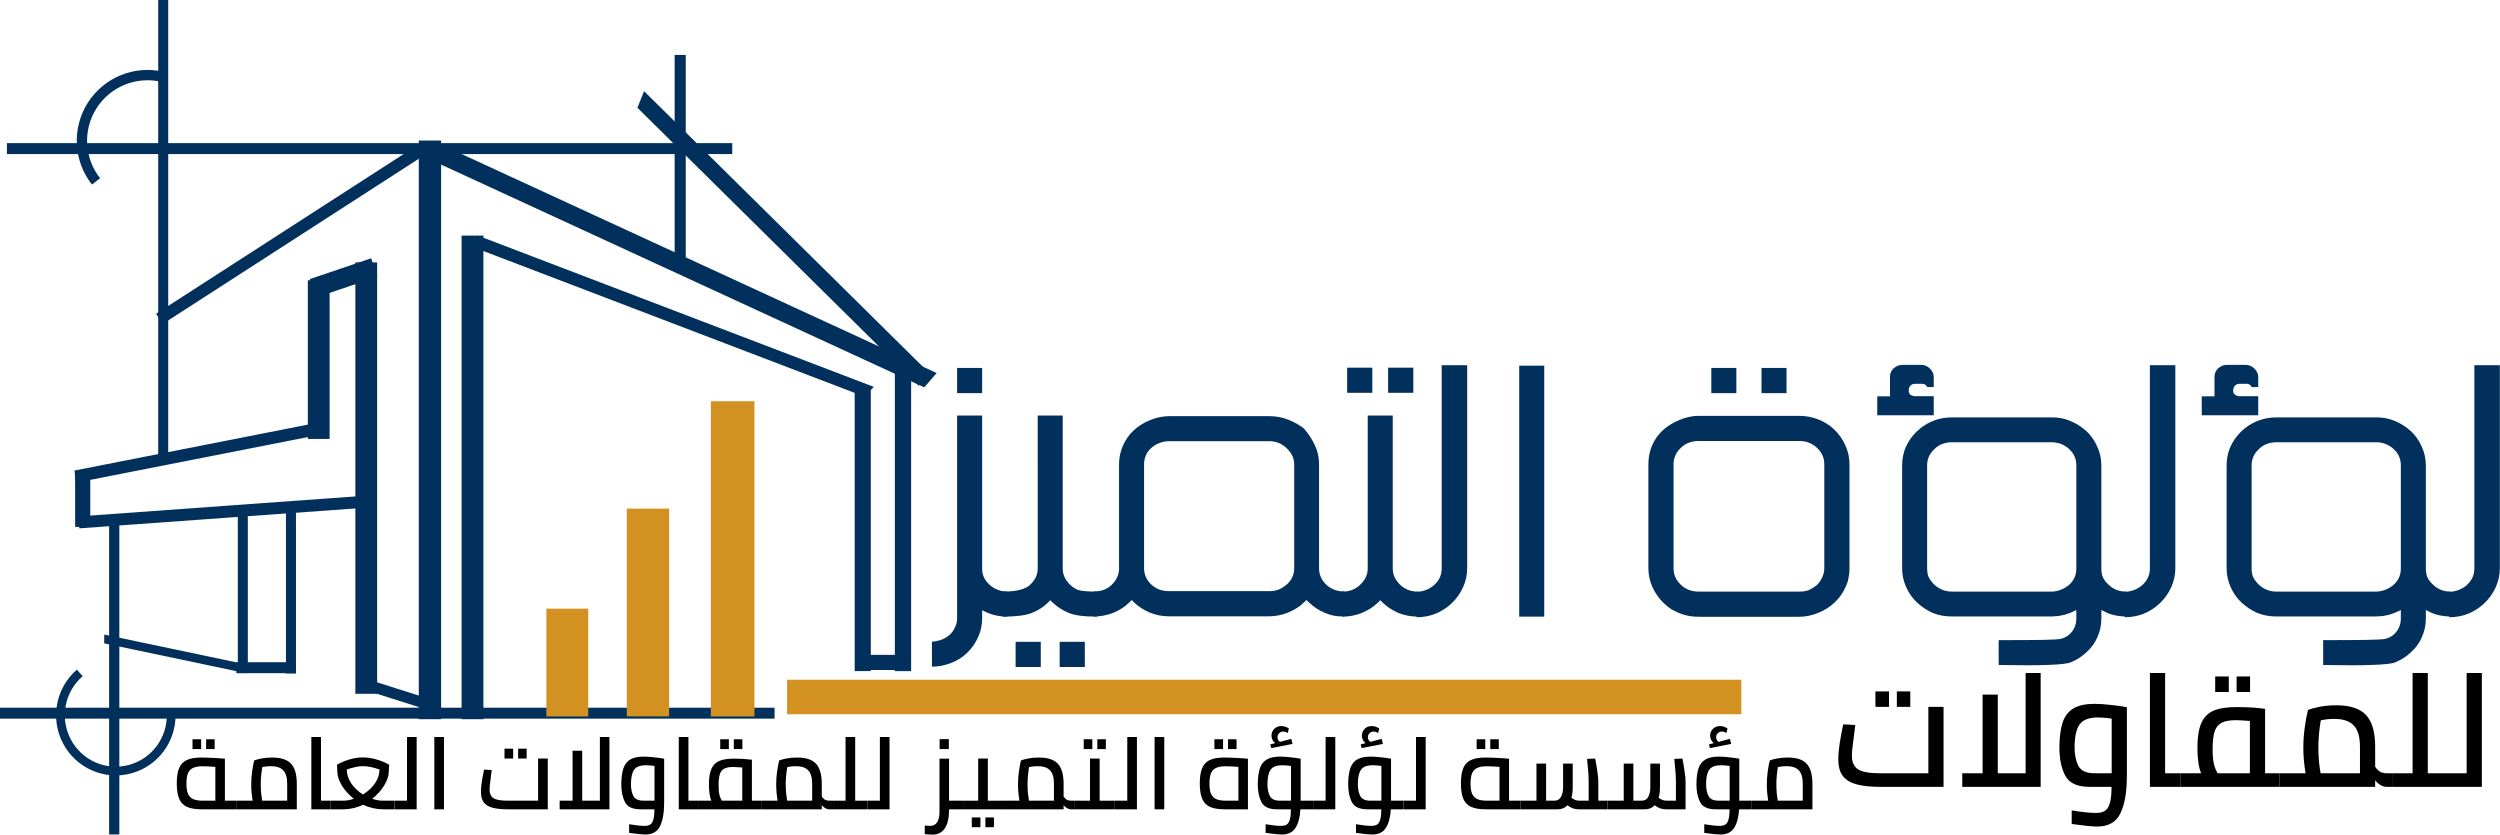 <?xml version="1.0" encoding="UTF-8" standalone="no"?>
<!-- Created with Inkscape (http://www.inkscape.org/) -->

<svg
   version="1.1"
   id="svg2"
   width="837.61"
   height="279.722"
   viewBox="0 0 837.61 279.722"
   sodipodi:docname="شعار لؤلؤة التميز 2.3.svg"
   inkscape:version="1.2.2 (732a01da63, 2022-12-09)"
   xmlns:inkscape="http://www.inkscape.org/namespaces/inkscape"
   xmlns:sodipodi="http://sodipodi.sourceforge.net/DTD/sodipodi-0.dtd"
   xmlns="http://www.w3.org/2000/svg"
   xmlns:svg="http://www.w3.org/2000/svg">
  <defs
     id="defs6" />
  <sodipodi:namedview
     id="namedview4"
     pagecolor="#ffffff"
     bordercolor="#000000"
     borderopacity="0.25"
     inkscape:showpageshadow="2"
     inkscape:pageopacity="0.0"
     inkscape:pagecheckerboard="0"
     inkscape:deskcolor="#d1d1d1"
     showgrid="false"
     showguides="true"
     inkscape:zoom="1"
     inkscape:cx="526"
     inkscape:cy="79.5"
     inkscape:window-width="1920"
     inkscape:window-height="991"
     inkscape:window-x="-9"
     inkscape:window-y="-9"
     inkscape:window-maximized="1"
     inkscape:current-layer="g10">
    <inkscape:page
       x="0"
       y="0"
       id="page8"
       width="837.61"
       height="279.722"
       inkscape:export-filename="شعار لؤلؤة التميز افقي .png"
       inkscape:export-xdpi="96"
       inkscape:export-ydpi="96" />
    <sodipodi:guide
       position="-232.77,-394.028"
       orientation="1,0"
       id="guide12308"
       inkscape:locked="false" />
    <sodipodi:guide
       position="-586.41,-355.217"
       orientation="1,0"
       id="guide12310"
       inkscape:locked="false" />
    <sodipodi:guide
       position="-1039.324,-335.576"
       orientation="0,-1"
       id="guide32861"
       inkscape:locked="false" />
    <sodipodi:guide
       position="-963.641,-321.317"
       orientation="1,0"
       id="guide32863"
       inkscape:locked="false" />
  </sodipodi:namedview>
  <g
     id="g10"
     inkscape:groupmode="layer"
     inkscape:label="Page 1"
     transform="matrix(1.333,0,0,1.333,-129.609,-65.409)">
    <g
       id="g7361">
      <g
         id="g14"
         transform="rotate(180,-6,1.5)">
        <path
           d="m -308.27,-218.133 h -237.426 v -6.25 h 237.426 z"
           style="fill:#d39121;fill-opacity:1;fill-rule:nonzero;stroke:#d39121;stroke-width:2.426;stroke-linecap:butt;stroke-linejoin:miter;stroke-miterlimit:4;stroke-dasharray:none;stroke-opacity:1"
           id="path16" />
      </g>
      <g
         id="g7069"
         transform="matrix(1.018,0,0,1.018,-16.589,11.408)">
        <path
           d="m 729.02,127.164 v 50.176 c 0,1.594 -0.34,3.144 -1.024,4.66 -0.68,1.492 -1.601,2.793 -2.766,3.906 -1.16,1.11 -2.476,1.969 -3.941,2.574 -1.465,0.61 -3.059,0.911 -4.773,0.911 v -6.289 h 0.187 -0.187 c 0.832,0 1.652,-0.164 2.461,-0.493 0.835,-0.355 1.492,-0.773 1.972,-1.25 1.188,-1.089 1.781,-2.425 1.781,-4.019 v -50.176 z"
           style="fill:#01305c;fill-opacity:1;fill-rule:nonzero;stroke:none"
           id="path138" />
        <path
           d="m 663.191,133.453 c 0,0.457 0.153,0.797 0.454,1.024 0.378,0.226 0.746,0.339 1.101,0.339 h 4.621 v 4.704 h -13.945 v -4.665 h 3.144 v -4.773 c 0,-0.836 0.293,-1.543 0.872,-2.125 0.66,-0.578 1.39,-0.871 2.199,-0.871 h 4.66 c 0.808,0 1.519,0.305 2.125,0.91 0.629,0.606 0.945,1.301 0.945,2.086 v 2.461 l -1.551,0.039 -0.457,-0.531 c -0.175,-0.203 -0.531,-0.301 -1.062,-0.301 h -1.551 c -0.406,0 -0.785,0.148 -1.137,0.453 l -0.304,0.453 -0.114,0.571 z m 6.289,14.477 c -1.16,1.086 -1.742,2.402 -1.742,3.941 v 25.508 c 0,0.859 0.141,1.59 0.418,2.199 0.301,0.578 0.746,1.16 1.324,1.742 1.239,1.16 2.704,1.742 4.399,1.742 h 24.559 c 0.757,0 1.527,-0.152 2.312,-0.453 0.781,-0.304 1.488,-0.734 2.121,-1.289 1.137,-1.062 1.703,-2.375 1.703,-3.941 v -25.508 c 0,-0.781 -0.136,-1.488 -0.414,-2.121 -0.277,-0.656 -0.707,-1.262 -1.289,-1.82 -1.238,-1.16 -2.715,-1.742 -4.433,-1.742 h -24.559 c -0.836,0 -1.629,0.14 -2.387,0.417 -0.758,0.278 -1.43,0.719 -2.012,1.325 z m 41.274,41.765 c 0,1.59 -0.316,3.11 -0.949,4.547 -0.606,1.442 -1.504,2.692 -2.692,3.754 -1.086,1.059 -2.398,1.906 -3.941,2.539 -1.516,0.629 -7.438,0.844 -17.774,0.645 v -6.141 c 9.399,0.023 14.504,-0.074 15.313,-0.305 0.832,-0.199 1.555,-0.566 2.16,-1.097 1.137,-1.063 1.703,-2.375 1.703,-3.942 v -2.086 c -0.855,0.457 -1.828,0.848 -2.918,1.176 l -1.515,0.305 -1.703,0.113 h -24.559 c -1.742,0 -3.324,-0.293 -4.738,-0.871 -1.391,-0.609 -2.68,-1.453 -3.868,-2.539 -1.16,-1.09 -2.07,-2.375 -2.726,-3.867 -0.656,-1.492 -0.985,-3.008 -0.985,-4.547 v -25.508 c 0,-1.59 0.301,-3.094 0.911,-4.508 0.629,-1.414 1.527,-2.691 2.687,-3.828 1.188,-1.137 2.504,-1.996 3.942,-2.578 1.468,-0.605 3.058,-0.91 4.777,-0.91 h 24.559 c 0.859,0 1.64,0.062 2.347,0.191 0.735,0.125 1.492,0.352 2.274,0.68 1.441,0.582 2.781,1.43 4.019,2.543 1.086,1.008 1.969,2.273 2.652,3.789 0.684,1.488 1.024,3.031 1.024,4.621 v 25.508 c 0,0.883 0.137,1.629 0.418,2.234 0.301,0.606 0.742,1.176 1.324,1.707 1.164,1.16 2.617,1.742 4.359,1.742 h -0.152 0.152 v 6.141 c -1.085,0 -2.136,-0.129 -3.144,-0.379 -0.231,-0.051 -0.457,-0.113 -0.684,-0.191 -0.203,-0.074 -0.468,-0.176 -0.797,-0.301 l -1.476,-0.723 z"
           style="fill:#01305c;fill-opacity:1;fill-rule:nonzero;stroke:none"
           id="path140" />
        <path
           d="m 648.902,127.164 v 50.176 c 0,1.594 -0.34,3.144 -1.023,4.66 -0.68,1.492 -1.602,2.793 -2.766,3.906 -1.16,1.11 -2.476,1.969 -3.941,2.574 -1.465,0.61 -3.059,0.911 -4.774,0.911 v -6.289 h 0.188 -0.188 c 0.832,0 1.653,-0.164 2.461,-0.493 0.836,-0.355 1.493,-0.773 1.973,-1.25 1.188,-1.089 1.781,-2.425 1.781,-4.019 v -50.176 z"
           style="fill:#01305c;fill-opacity:1;fill-rule:nonzero;stroke:none"
           id="path142" />
        <path
           d="m 583.074,133.453 c 0,0.457 0.153,0.797 0.453,1.024 0.379,0.226 0.746,0.339 1.102,0.339 h 4.621 v 4.704 h -13.945 v -4.665 h 3.144 v -4.773 c 0,-0.836 0.293,-1.543 0.871,-2.125 0.66,-0.578 1.391,-0.871 2.2,-0.871 h 4.66 c 0.808,0 1.519,0.305 2.125,0.91 0.629,0.606 0.945,1.301 0.945,2.086 v 2.461 l -1.551,0.039 -0.457,-0.531 c -0.176,-0.203 -0.531,-0.301 -1.062,-0.301 h -1.551 c -0.406,0 -0.785,0.148 -1.137,0.453 l -0.304,0.453 -0.114,0.571 z m 6.289,14.477 c -1.16,1.086 -1.742,2.402 -1.742,3.941 v 25.508 c 0,0.859 0.141,1.59 0.418,2.199 0.301,0.578 0.746,1.16 1.324,1.742 1.239,1.16 2.703,1.742 4.399,1.742 h 24.558 c 0.758,0 1.528,-0.152 2.313,-0.453 0.781,-0.304 1.488,-0.734 2.121,-1.289 1.137,-1.062 1.703,-2.375 1.703,-3.941 v -25.508 c 0,-0.781 -0.137,-1.488 -0.414,-2.121 -0.277,-0.656 -0.707,-1.262 -1.289,-1.82 -1.238,-1.16 -2.715,-1.742 -4.434,-1.742 h -24.558 c -0.836,0 -1.629,0.14 -2.387,0.417 -0.758,0.278 -1.43,0.719 -2.012,1.325 z m 41.274,41.765 c 0,1.59 -0.317,3.11 -0.949,4.547 -0.606,1.442 -1.504,2.692 -2.692,3.754 -1.086,1.059 -2.398,1.906 -3.941,2.539 -1.516,0.629 -7.438,0.844 -17.774,0.645 v -6.141 c 9.399,0.023 14.504,-0.074 15.313,-0.305 0.832,-0.199 1.554,-0.566 2.16,-1.097 1.137,-1.063 1.703,-2.375 1.703,-3.942 v -2.086 c -0.855,0.457 -1.828,0.848 -2.918,1.176 l -1.516,0.305 -1.703,0.113 h -24.558 c -1.742,0 -3.324,-0.293 -4.739,-0.871 -1.39,-0.609 -2.675,-1.453 -3.863,-2.539 -1.164,-1.09 -2.074,-2.375 -2.73,-3.867 -0.657,-1.492 -0.985,-3.008 -0.985,-4.547 v -25.508 c 0,-1.59 0.301,-3.094 0.91,-4.508 0.629,-1.414 1.528,-2.691 2.688,-3.828 1.187,-1.137 2.504,-1.996 3.941,-2.578 1.469,-0.605 3.059,-0.91 4.778,-0.91 h 24.558 c 0.86,0 1.641,0.062 2.348,0.191 0.734,0.125 1.492,0.352 2.273,0.68 1.442,0.582 2.782,1.43 4.02,2.543 1.086,1.008 1.969,2.273 2.652,3.789 0.684,1.488 1.024,3.031 1.024,4.621 v 25.508 c 0,0.883 0.136,1.629 0.418,2.234 0.3,0.606 0.742,1.176 1.324,1.707 1.164,1.16 2.617,1.742 4.359,1.742 h -0.152 0.152 v 6.141 c -1.086,0 -2.136,-0.129 -3.144,-0.379 -0.231,-0.051 -0.457,-0.113 -0.684,-0.191 -0.203,-0.074 -0.469,-0.176 -0.797,-0.301 l -1.476,-0.723 z"
           style="fill:#01305c;fill-opacity:1;fill-rule:nonzero;stroke:none"
           id="path144" />
        <path
           d="m 526.793,147.59 c -1.188,1.113 -1.781,2.449 -1.781,4.015 v 25.735 c 0,1.515 0.593,2.855 1.781,4.019 1.187,1.137 2.656,1.703 4.398,1.703 h 24.86 c 0.937,0 1.719,-0.124 2.351,-0.378 0.657,-0.278 1.34,-0.707 2.047,-1.289 0.531,-0.532 0.961,-1.161 1.289,-1.895 0.328,-0.758 0.492,-1.477 0.492,-2.16 v -25.735 c 0,-1.566 -0.593,-2.902 -1.781,-4.015 -1.187,-1.137 -2.652,-1.707 -4.398,-1.707 h -24.86 c -0.859,0 -1.656,0.14 -2.386,0.418 -0.735,0.254 -1.403,0.683 -2.012,1.289 z m -4.281,38.238 c -1.137,-1.109 -2.047,-2.41 -2.727,-3.902 -0.66,-1.516 -0.988,-3.043 -0.988,-4.586 v -25.735 c 0,-1.64 0.305,-3.183 0.91,-4.621 0.633,-1.464 1.516,-2.714 2.652,-3.754 1.137,-1.035 2.504,-1.882 4.094,-2.539 1.617,-0.679 3.195,-1.023 4.738,-1.023 h 24.86 c 1.594,0 3.148,0.293 4.664,0.871 1.515,0.582 2.84,1.418 3.976,2.504 1.137,1.086 2.047,2.387 2.731,3.902 0.683,1.493 1.023,3.047 1.023,4.66 v 25.735 c 0,0.836 -0.062,1.527 -0.191,2.086 -0.098,0.554 -0.176,0.922 -0.227,1.097 -0.125,0.43 -0.316,0.911 -0.566,1.442 -0.609,1.387 -1.481,2.625 -2.617,3.715 -1.11,1.086 -2.461,1.957 -4.055,2.613 -1.59,0.656 -3.172,0.984 -4.738,0.984 h -24.86 c -1.718,0 -3.285,-0.289 -4.699,-0.871 -0.734,-0.304 -1.43,-0.644 -2.086,-1.023 -0.629,-0.403 -1.261,-0.922 -1.894,-1.555 z m 24.218,-57.984 h 6.176 v 6.215 h -6.176 z m -12.394,0 h 6.18 v 6.215 h -6.18 z"
           style="fill:#01305c;fill-opacity:1;fill-rule:nonzero;stroke:none"
           id="path146" />
        <path
           d="m 486.906,127.277 h 6.176 v 61.965 h -6.176 z"
           style="fill:#01305c;fill-opacity:1;fill-rule:nonzero;stroke:none"
           id="path148" />
        <path
           d="m 474.059,127.164 v 50.176 c 0,1.594 -0.34,3.144 -1.024,4.66 -0.683,1.492 -1.605,2.793 -2.765,3.906 -1.165,1.11 -2.477,1.969 -3.942,2.574 -1.465,0.61 -3.058,0.911 -4.777,0.911 v -6.289 h 0.191 -0.191 c 0.836,0 1.656,-0.164 2.465,-0.493 0.832,-0.355 1.492,-0.773 1.968,-1.25 1.188,-1.089 1.782,-2.425 1.782,-4.019 v -50.176 z"
           style="fill:#01305c;fill-opacity:1;fill-rule:nonzero;stroke:none"
           id="path150" />
        <path
           d="m 449.5,139.594 h 6.18 v 37.746 c 0,1.515 0.593,2.844 1.781,3.98 1.16,1.16 2.637,1.742 4.434,1.742 h -0.192 0.192 v 6.18 h -0.153 0.153 c -1.696,0 -3.297,-0.304 -4.813,-0.91 -1.492,-0.633 -2.781,-1.48 -3.867,-2.539 l -0.606,-0.609 -0.609,0.609 c -1.137,1.086 -2.461,1.93 -3.977,2.539 -1.492,0.606 -3.07,0.91 -4.738,0.91 v -6.18 h 0.153 -0.153 c 1.77,0 3.235,-0.582 4.395,-1.742 1.215,-1.164 1.82,-2.488 1.82,-3.98 z m 5.039,-5.61 v -6.214 h 6.219 v 6.214 z m -10.117,0 v -6.214 h 6.215 v 6.214 z"
           style="fill:#01305c;fill-opacity:1;fill-rule:nonzero;stroke:none"
           id="path152" />
        <path
           d="m 395.988,147.664 c -1.136,1.063 -1.707,2.391 -1.707,3.981 v 25.621 c 0,1.589 0.594,2.941 1.781,4.054 0.633,0.555 1.301,0.973 2.012,1.25 0.758,0.254 1.551,0.379 2.387,0.379 h 24.707 c 0.937,0 1.746,-0.14 2.426,-0.418 0.683,-0.301 1.34,-0.73 1.972,-1.289 1.188,-1.058 1.782,-2.387 1.782,-3.976 v -25.621 c 0,-1.465 -0.606,-2.778 -1.821,-3.942 -1.211,-1.187 -2.664,-1.781 -4.359,-1.781 h -24.707 c -0.809,0 -1.606,0.152 -2.387,0.457 -0.762,0.277 -1.453,0.707 -2.086,1.285 z m 37.785,38.051 c -1.011,1.012 -2.312,1.844 -3.902,2.504 -1.57,0.629 -3.137,0.945 -4.703,0.945 h -24.707 c -1.695,0 -3.273,-0.301 -4.738,-0.91 -1.465,-0.606 -2.778,-1.453 -3.942,-2.539 l -0.531,-0.567 -0.645,0.606 c -1.058,1.062 -2.363,1.906 -3.902,2.539 -1.543,0.605 -3.133,0.91 -4.777,0.91 h 0.152 -0.152 v -6.18 h 0.191 -0.191 c 1.82,0 3.301,-0.566 4.437,-1.703 1.16,-1.164 1.742,-2.488 1.742,-3.98 v -25.695 c 0,-1.618 0.317,-3.145 0.946,-4.586 0.633,-1.465 1.519,-2.727 2.656,-3.789 1.137,-1.063 2.488,-1.907 4.055,-2.54 1.59,-0.656 3.156,-0.984 4.699,-0.984 h 24.707 c 1.668,0 3.234,0.289 4.703,0.871 1.488,0.582 2.789,1.313 3.902,2.199 1.11,1.286 2.008,2.664 2.692,4.129 0.68,1.465 1.023,3.032 1.023,4.7 v 25.621 c 0,1.617 0.594,2.98 1.782,4.093 1.187,1.11 2.664,1.664 4.433,1.664 h -0.191 0.191 v 6.18 h -0.152 0.152 c -0.457,0 -0.887,-0.012 -1.289,-0.039 -0.406,-0.023 -0.871,-0.09 -1.402,-0.187 -0.532,-0.102 -1.215,-0.317 -2.047,-0.645 -1.492,-0.609 -2.805,-1.465 -3.942,-2.578 l -0.683,-0.606 z"
           style="fill:#01305c;fill-opacity:1;fill-rule:nonzero;stroke:none"
           id="path154" />
        <path
           d="m 368.02,139.594 h 6.175 v 37.746 c 0,1.515 0.594,2.844 1.782,3.98 0.582,0.582 1.238,1.024 1.972,1.325 0.832,0.281 2.41,0.417 4.739,0.417 v 6.18 h -2.426 2.426 c -3.313,0 -5.676,-0.316 -7.09,-0.949 -1.489,-0.633 -2.778,-1.465 -3.864,-2.5 l -0.609,-0.609 -0.605,0.609 c -1.086,1.086 -2.411,1.93 -3.981,2.539 -1.516,0.606 -3.875,0.91 -7.086,0.91 v -6.18 h 0.152 -0.152 c 3.336,0 5.586,-0.582 6.746,-1.742 1.215,-1.164 1.821,-2.488 1.821,-3.98 z m 5.418,62.078 v -6.215 h 6.214 v 6.215 z m -10.876,0 v -6.215 h 6.215 v 6.215 z"
           style="fill:#01305c;fill-opacity:1;fill-rule:nonzero;stroke:none"
           id="path156" />
        <path
           d="m 348.121,127.844 h 6.18 v 6.215 h -6.18 z m 6.18,49.574 c 0,1.539 0.594,2.84 1.781,3.902 0.582,0.555 1.262,0.985 2.047,1.289 0.809,0.301 1.601,0.453 2.387,0.453 h -0.153 0.153 v 6.18 c -2.25,0 -4.321,-0.531 -6.215,-1.594 v 2.047 c 0,1.641 -0.344,3.196 -1.024,4.66 -0.683,1.493 -1.578,2.77 -2.691,3.829 -1.113,1.086 -2.438,1.921 -3.981,2.504 -1.515,0.605 -3.082,0.906 -4.699,0.906 h 0.153 -0.153 v -6.176 h 0.192 -0.192 c 0.356,0 0.758,-0.051 1.215,-0.152 0.453,-0.102 0.844,-0.215 1.172,-0.34 0.859,-0.356 1.555,-0.785 2.086,-1.289 0.531,-0.504 0.949,-1.114 1.25,-1.821 0.328,-0.656 0.492,-1.363 0.492,-2.121 v -50.101 h 6.18 z"
           style="fill:#01305c;fill-opacity:1;fill-rule:nonzero;stroke:none"
           id="path158" />
      </g>
      <g
         id="g18"
         transform="translate(0,13.5)">
        <path
           d="m 99.52,72.086 h 181.211 v 1.656 H 99.52 Z"
           style="fill:#01305c;fill-opacity:1;fill-rule:nonzero;stroke:#01305c;stroke-width:1.092;stroke-linecap:butt;stroke-linejoin:miter;stroke-miterlimit:4;stroke-dasharray:none;stroke-opacity:1"
           id="path20" />
      </g>
      <g
         id="g22"
         transform="matrix(0.989,-0.638,0.62,1,0,13.5)">
        <path
           d="m 47.687,144.972 66.26,-0.001 10e-4,1.895 -66.26,0.002 z"
           style="fill:#01305c;fill-opacity:1;fill-rule:nonzero;stroke:#01305c;stroke-width:0.706;stroke-linecap:butt;stroke-linejoin:miter;stroke-miterlimit:4;stroke-dasharray:none;stroke-opacity:1"
           id="path24" />
      </g>
      <g
         id="g26"
         transform="rotate(90,-6.75,6.75)">
        <path
           d="M 35.988,-139.082 H 149.27 v 1.656 H 35.988 Z"
           style="fill:#01305c;fill-opacity:1;fill-rule:nonzero;stroke:#01305c;stroke-width:0.863;stroke-linecap:butt;stroke-linejoin:miter;stroke-miterlimit:4;stroke-dasharray:none;stroke-opacity:1"
           id="path28" />
      </g>
      <g
         id="g30"
         transform="rotate(90,-6.75,6.75)">
        <path
           d="m 71.648,-207.34 h 143.918 v 4.086 H 71.648 Z"
           style="fill:#01305c;fill-opacity:1;fill-rule:nonzero;stroke:#01305c;stroke-width:1.527;stroke-linecap:butt;stroke-linejoin:miter;stroke-miterlimit:4;stroke-dasharray:none;stroke-opacity:1"
           id="path32" />
      </g>
      <g
         id="g34"
         transform="rotate(90,-6.75,6.75)">
        <path
           d="m 95.492,-218.035 h 120.141 v 4.086 H 95.492 Z"
           style="fill:#01305c;fill-opacity:1;fill-rule:nonzero;stroke:#01305c;stroke-width:1.396;stroke-linecap:butt;stroke-linejoin:miter;stroke-miterlimit:4;stroke-dasharray:none;stroke-opacity:1"
           id="path36" />
      </g>
      <g
         id="g38"
         transform="rotate(90,-6.75,6.75)">
        <path
           d="m 102.184,-191.359 h 107.101 v 4.148 H 102.184 Z"
           style="fill:#01305c;fill-opacity:1;fill-rule:nonzero;stroke:#01305c;stroke-width:1.328;stroke-linecap:butt;stroke-linejoin:miter;stroke-miterlimit:4;stroke-dasharray:none;stroke-opacity:1"
           id="path40" />
      </g>
      <g
         id="g42"
         transform="translate(0,13.5)">
        <path
           d="m 97.766,214.008 h 193.59 v 1.629 H 97.766 Z"
           style="fill:#01305c;fill-opacity:1;fill-rule:nonzero;stroke:#01305c;stroke-width:1.119;stroke-linecap:butt;stroke-linejoin:miter;stroke-miterlimit:4;stroke-dasharray:none;stroke-opacity:1"
           id="path44" />
      </g>
      <g
         id="g46"
         transform="rotate(90,-6.75,6.75)">
        <path
           d="m 189.055,-244.582 h 26.09 v 9.531 h -26.09 z"
           style="fill:#d39121;fill-opacity:1;fill-rule:nonzero;stroke:#d39121;stroke-width:0.993;stroke-linecap:butt;stroke-linejoin:miter;stroke-miterlimit:4;stroke-dasharray:none;stroke-opacity:1"
           id="path48" />
      </g>
      <g
         id="g50"
         transform="rotate(90,-6.75,6.75)">
        <path
           d="m 164.086,-264.73 h 50.871 v 9.269 h -50.871 z"
           style="fill:#d39121;fill-opacity:1;fill-rule:nonzero;stroke:#d39121;stroke-width:1.368;stroke-linecap:butt;stroke-linejoin:miter;stroke-miterlimit:4;stroke-dasharray:none;stroke-opacity:1"
           id="path52" />
      </g>
      <g
         id="g54"
         transform="rotate(90,-6.75,6.75)">
        <path
           d="m 137.254,-286.016 h 77.543 v 9.27 h -77.543 z"
           style="fill:#d39121;fill-opacity:1;fill-rule:nonzero;stroke:#d39121;stroke-width:1.689;stroke-linecap:butt;stroke-linejoin:miter;stroke-miterlimit:4;stroke-dasharray:none;stroke-opacity:1"
           id="path56" />
      </g>
      <g
         id="g58"
         transform="matrix(-1,-0.461,-0.722,0.832,0,13.5)">
        <path
           d="m -317.154,-20.007 h 124.144 v 3.086 h -124.144 z"
           style="fill:#01305c;fill-opacity:1;fill-rule:nonzero;stroke:#01305c;stroke-width:1.233;stroke-linecap:butt;stroke-linejoin:miter;stroke-miterlimit:4;stroke-dasharray:none;stroke-opacity:1"
           id="path60" />
      </g>
      <g
         id="g62"
         transform="matrix(-1,-0.382,-0.774,0.74,0,13.5)">
        <path
           d="m -325.207,11.836 98.607,-0.003 0.002,2.286 -98.608,0.002 z"
           style="fill:#01305c;fill-opacity:1;fill-rule:nonzero;stroke:#01305c;stroke-width:0.946;stroke-linecap:butt;stroke-linejoin:miter;stroke-miterlimit:4;stroke-dasharray:none;stroke-opacity:1"
           id="path64" />
      </g>
      <g
         id="g66"
         transform="rotate(90,-6.75,6.75)">
        <path
           d="m 126.93,-325.754 h 76.832 v 3.117 H 126.93 Z"
           style="fill:#01305c;fill-opacity:1;fill-rule:nonzero;stroke:#01305c;stroke-width:0.975;stroke-linecap:butt;stroke-linejoin:miter;stroke-miterlimit:4;stroke-dasharray:none;stroke-opacity:1"
           id="path68" />
      </g>
      <g
         id="g70"
         transform="rotate(90,-6.75,6.75)">
        <path
           d="m 133.406,-315.637 h 70.375 v 3.121 h -70.375 z"
           style="fill:#01305c;fill-opacity:1;fill-rule:nonzero;stroke:#01305c;stroke-width:0.933;stroke-linecap:butt;stroke-linejoin:miter;stroke-miterlimit:4;stroke-dasharray:none;stroke-opacity:1"
           id="path72" />
      </g>
      <g
         id="g74"
         transform="rotate(180,0,6.75)">
        <path
           d="m -312.383,-200.379 h -13.371 v -3.383 h 13.371 z"
           style="fill:#01305c;fill-opacity:1;fill-rule:nonzero;stroke:#01305c;stroke-width:0.424;stroke-linecap:butt;stroke-linejoin:miter;stroke-miterlimit:4;stroke-dasharray:none;stroke-opacity:1"
           id="path76" />
      </g>
      <g
         id="g78"
         transform="rotate(90,-6.75,6.75)">
        <path
           d="m 49.703,-269.258 h 52.047 v 2.129 H 49.703 Z"
           style="fill:#01305c;fill-opacity:1;fill-rule:nonzero;stroke:#01305c;stroke-width:0.663;stroke-linecap:butt;stroke-linejoin:miter;stroke-miterlimit:4;stroke-dasharray:none;stroke-opacity:1"
           id="path80" />
      </g>
      <g
         id="g82"
         transform="matrix(-0.767,-0.758,-0.404,1,0,13.5)">
        <path
           d="m -355.132,-140.678 91.149,-0.003 v 3.102 l -91.151,-0.003 z"
           style="fill:#01305c;fill-opacity:1;fill-rule:nonzero;stroke:#01305c;stroke-width:1.059;stroke-linecap:butt;stroke-linejoin:miter;stroke-miterlimit:4;stroke-dasharray:none;stroke-opacity:1"
           id="path84" />
      </g>
      <g
         id="g86"
         transform="matrix(-1,0.339,-0.339,-1,0,13.5)">
        <path
           d="m -140.081,-152.439 14.918,-0.001 0.002,4.134 -14.917,-0.003 z"
           style="fill:#01305c;fill-opacity:1;fill-rule:nonzero;stroke:#01305c;stroke-width:0.494;stroke-linecap:butt;stroke-linejoin:miter;stroke-miterlimit:4;stroke-dasharray:none;stroke-opacity:1"
           id="path88" />
      </g>
      <g
         id="g90"
         transform="rotate(90,-6.75,6.75)">
        <path
           d="m 106.441,-179.656 h 39.032 v 4.629 h -39.032 z"
           style="fill:#01305c;fill-opacity:1;fill-rule:nonzero;stroke:#01305c;stroke-width:0.847;stroke-linecap:butt;stroke-linejoin:miter;stroke-miterlimit:4;stroke-dasharray:none;stroke-opacity:1"
           id="path92" />
      </g>
      <g
         id="g94"
         transform="matrix(0.986,-0.194,0.097,1,0,13.5)">
        <path
           d="m 100.94,173.717 61.49,10e-4 0.002,2.317 -61.494,-0.002 z"
           style="fill:#01305c;fill-opacity:1;fill-rule:nonzero;stroke:#01305c;stroke-width:0.752;stroke-linecap:butt;stroke-linejoin:miter;stroke-miterlimit:4;stroke-dasharray:none;stroke-opacity:1"
           id="path96" />
      </g>
      <g
         id="g98"
         transform="rotate(-90,6.75,6.75)">
        <path
           d="m -167.797,116.328 h 13.613 v 3.383 h -13.613 z"
           style="fill:#01305c;fill-opacity:1;fill-rule:nonzero;stroke:#01305c;stroke-width:0.427;stroke-linecap:butt;stroke-linejoin:miter;stroke-miterlimit:4;stroke-dasharray:none;stroke-opacity:1"
           id="path100" />
      </g>
      <g
         id="g102"
         transform="matrix(0.998,-0.072,0.042,1,0,13.5)">
        <path
           d="m 110.379,173.682 73.694,-0.002 0.002,2.204 -73.698,0.001 z"
           style="fill:#01305c;fill-opacity:1;fill-rule:nonzero;stroke:#01305c;stroke-width:0.803;stroke-linecap:butt;stroke-linejoin:miter;stroke-miterlimit:4;stroke-dasharray:none;stroke-opacity:1"
           id="path104" />
      </g>
      <g
         id="g106"
         transform="matrix(0,0.896,-1.02,0,-2.504,30.729)">
        <path
           d="m 165.449,-126.797 h 88.707 v 1.738 h -88.707 z"
           style="fill:#01305c;fill-opacity:1;fill-rule:nonzero;stroke:#01305c;stroke-width:0.782;stroke-linecap:butt;stroke-linejoin:miter;stroke-miterlimit:4;stroke-dasharray:none;stroke-opacity:1"
           id="path108" />
      </g>
      <g
         id="g110"
         transform="matrix(0.979,0.206,-0.01,1,0,13.5)">
        <path
           d="m 128.055,168.983 h 35.888 l -0.003,1.715 -35.884,-0.001 z"
           style="fill:#01305c;fill-opacity:1;fill-rule:nonzero;stroke:#01305c;stroke-width:0.494;stroke-linecap:butt;stroke-linejoin:miter;stroke-miterlimit:4;stroke-dasharray:none;stroke-opacity:1"
           id="path112" />
      </g>
      <g
         id="g114"
         transform="rotate(90,-6.75,6.75)">
        <path
           d="m 163.125,-159.238 h 41.34 v 1.953 h -41.34 z"
           style="fill:#01305c;fill-opacity:1;fill-rule:nonzero;stroke:#01305c;stroke-width:0.566;stroke-linecap:butt;stroke-linejoin:miter;stroke-miterlimit:4;stroke-dasharray:none;stroke-opacity:1"
           id="path116" />
      </g>
      <g
         id="g118"
         transform="rotate(90,-6.75,6.75)">
        <path
           d="m 162.953,-171.336 h 41.606 v 1.953 h -41.606 z"
           style="fill:#01305c;fill-opacity:1;fill-rule:nonzero;stroke:#01305c;stroke-width:0.568;stroke-linecap:butt;stroke-linejoin:miter;stroke-miterlimit:4;stroke-dasharray:none;stroke-opacity:1"
           id="path120" />
      </g>
      <g
         id="g122"
         transform="translate(0,13.5)">
        <path
           d="m 156.824,202.203 h 14.59 v 2.383 h -14.59 z"
           style="fill:#01305c;fill-opacity:1;fill-rule:nonzero;stroke:#01305c;stroke-width:0.371;stroke-linecap:butt;stroke-linejoin:miter;stroke-miterlimit:4;stroke-dasharray:none;stroke-opacity:1"
           id="path124" />
      </g>
      <g
         id="g126"
         transform="matrix(1,0.317,-0.317,1,0,13.5)">
        <path
           d="m 231.664,133.03 13.903,0.002 0.001,2.269 -13.906,-10e-4 z"
           style="fill:#01305c;fill-opacity:1;fill-rule:nonzero;stroke:#01305c;stroke-width:0.354;stroke-linecap:butt;stroke-linejoin:miter;stroke-miterlimit:4;stroke-dasharray:none;stroke-opacity:1"
           id="path128" />
      </g>
      <g
         id="g130"
         transform="translate(0,13.5)">
        <path
           d="m 121.363,81.156 c -4.336,-5.5 -4.73,-13.136 -0.98,-19.051 3.754,-5.914 10.832,-8.816 17.652,-7.234"
           style="fill:none;stroke:#01305c;stroke-width:2.593;stroke-linecap:butt;stroke-linejoin:miter;stroke-miterlimit:4;stroke-dasharray:none;stroke-opacity:1"
           id="path132" />
      </g>
      <path
         d="m 140.254,228.332 c 0.238,6.539 -4.047,12.375 -10.324,14.059 -6.278,1.687 -12.875,-1.223 -15.903,-7.012 -3.027,-5.789 -1.675,-12.918 3.254,-17.176"
         style="fill:none;stroke:#01305c;stroke-width:2.197;stroke-linecap:butt;stroke-linejoin:miter;stroke-miterlimit:4;stroke-dasharray:none;stroke-opacity:1"
         id="path136" />
      <g
         id="g6993">
        <path
           d="m 546.57,239.473 c 2.211,0 3.793,0.515 4.746,1.554 0.973,1.039 1.457,2.731 1.457,5.082 v 6.379 h -15.238 v -2.168 h 4.133 c -0.238,-1.394 -0.356,-2.765 -0.356,-4.109 0,-1.074 0.075,-2.152 0.227,-3.242 0.156,-1.106 0.324,-2.028 0.512,-2.758 0.461,-0.188 1.09,-0.356 1.89,-0.512 0.817,-0.152 1.692,-0.226 2.629,-0.226 z m -2.859,6.738 c 0,0.766 0.035,1.531 0.101,2.297 0.086,0.75 0.172,1.351 0.254,1.812 h 6.282 v -4.261 c 0,-1.567 -0.332,-2.692 -0.996,-3.371 -0.645,-0.7 -1.684,-1.047 -3.114,-1.047 -0.73,0 -1.445,0.078 -2.144,0.23 -0.254,1.567 -0.383,3.012 -0.383,4.34 z"
           style="fill:#000000;fill-opacity:1;fill-rule:nonzero;stroke:none"
           id="path160" />
        <path
           d="m 523.621,252.488 z m 13.914,0 h -3.191 c -0.121,2.008 -0.539,3.567 -1.254,4.672 -0.695,1.106 -1.852,1.66 -3.469,1.66 -0.715,0 -2.059,-0.136 -4.035,-0.41 v -2.168 c 1.668,0.274 2.953,0.41 3.855,0.41 0.579,0 1.047,-0.105 1.403,-0.308 0.359,-0.203 0.633,-0.614 0.816,-1.227 0.188,-0.594 0.281,-1.469 0.281,-2.629 h -3.496 c -1.972,0 -3.277,-0.601 -3.906,-1.812 -0.613,-1.207 -0.918,-2.703 -0.918,-4.492 0.016,-1.684 0.195,-3.028 0.535,-4.032 0.36,-1.004 0.938,-1.738 1.739,-2.195 0.816,-0.477 1.921,-0.715 3.316,-0.715 0.785,0 1.676,0.059 2.68,0.176 1.023,0.105 1.855,0.223 2.504,0.359 v 10.543 h 3.14 z m -11.488,-6.379 c 0,1.223 0.203,2.239 0.613,3.036 0.406,0.785 1.266,1.175 2.578,1.175 h 2.731 v -8.73 c -0.836,-0.121 -1.574,-0.18 -2.223,-0.18 -1.379,0 -2.34,0.367 -2.883,1.098 -0.527,0.715 -0.801,1.914 -0.816,3.601 z m 6.305,-10.058 -5.336,1.047 -0.254,-0.918 1.222,-0.332 c -0.304,-0.239 -0.535,-0.52 -0.687,-0.844 -0.152,-0.34 -0.231,-0.692 -0.231,-1.047 0,-0.648 0.231,-1.207 0.692,-1.684 0.457,-0.476 1.054,-0.714 1.785,-0.714 0.648,0 1.277,0.203 1.891,0.613 l -0.282,1.148 c -0.101,-0.086 -0.257,-0.172 -0.461,-0.258 -0.203,-0.082 -0.425,-0.124 -0.664,-0.124 -0.425,0 -0.773,0.144 -1.047,0.433 -0.269,0.27 -0.406,0.602 -0.406,0.996 0,0.477 0.203,0.867 0.614,1.172 l 2.855,-0.766 z"
           style="fill:#000000;fill-opacity:1;fill-rule:nonzero;stroke:none"
           id="path162" />
        <path
           d="m 520.098,239.727 c 0.203,1.003 0.382,2.058 0.535,3.164 0.172,1.089 0.258,1.925 0.258,2.504 v 7.093 h -4.926 c -1.059,0 -2,-0.34 -2.836,-1.019 -0.629,0.679 -1.453,1.019 -2.477,1.019 h -9.367 v -2.168 h 4.059 v -9.316 h 2.426 v 9.316 h 2.093 c 0.746,0 1.293,-0.316 1.633,-0.945 0.356,-0.629 0.535,-1.422 0.535,-2.375 v -5.996 h 2.426 v 5.973 c 0,0.968 -0.109,1.835 -0.332,2.601 0.238,0.188 0.527,0.36 0.867,0.512 0.34,0.152 0.68,0.23 1.024,0.23 h 2.449 v -4.925 c 0,-1.192 -0.137,-3.055 -0.41,-5.59 z"
           style="fill:#000000;fill-opacity:1;fill-rule:nonzero;stroke:none"
           id="path164" />
        <path
           d="m 501.285,250.32 v 2.168 h -7.25 c -1.055,0 -2,-0.34 -2.832,-1.019 -0.633,0.679 -1.457,1.019 -2.476,1.019 h -9.372 v -2.168 h 4.059 v -9.316 h 2.426 v 9.316 h 2.094 c 0.75,0 1.293,-0.316 1.632,-0.945 0.36,-0.629 0.539,-1.422 0.539,-2.375 v -5.996 h 2.422 v 5.973 c 0,0.968 -0.109,1.835 -0.328,2.601 0.235,0.188 0.528,0.36 0.867,0.512 0.34,0.152 0.68,0.23 1.02,0.23 h 2.449 v -4.925 c 0,-1.192 -0.133,-3.055 -0.406,-5.59 l 2.043,-0.078 c 0.203,1.003 0.383,2.058 0.535,3.164 0.168,1.089 0.254,1.925 0.254,2.504 v 4.925 z"
           style="fill:#000000;fill-opacity:1;fill-rule:nonzero;stroke:none"
           id="path166" />
        <path
           d="m 464.426,252.488 z m 14.929,-2.168 v 2.168 h -8.652 c -1.566,0 -2.801,-0.203 -3.699,-0.609 -0.902,-0.41 -1.559,-1.082 -1.969,-2.02 -0.406,-0.933 -0.609,-2.226 -0.609,-3.879 0,-1.617 0.195,-2.894 0.586,-3.828 0.39,-0.953 1.027,-1.636 1.914,-2.043 0.883,-0.425 2.101,-0.636 3.648,-0.636 0.75,0 1.781,0.031 3.09,0.101 1.313,0.067 2.266,0.137 2.859,0.203 v 10.543 z m -12.507,-4.367 c 0,1.109 0.129,1.977 0.382,2.606 0.274,0.629 0.708,1.082 1.305,1.351 0.594,0.274 1.41,0.41 2.449,0.41 h 3.141 v -8.5 c -1.363,-0.101 -2.441,-0.152 -3.242,-0.152 -1.004,0 -1.805,0.144 -2.399,0.434 -0.582,0.269 -0.996,0.722 -1.254,1.351 -0.253,0.613 -0.382,1.445 -0.382,2.5 z m 1.531,-11.078 h 2.172 v 2.477 h -2.172 z m 3.422,0 h 2.144 v 2.477 h -2.144 z"
           style="fill:#000000;fill-opacity:1;fill-rule:nonzero;stroke:none"
           id="path168" />
        <path
           d="m 455.566,234.312 v 18.176 H 450 v -2.168 h 3.141 v -16.008 z"
           style="fill:#000000;fill-opacity:1;fill-rule:nonzero;stroke:none"
           id="path170" />
        <path
           d="m 436.09,252.488 z m 13.91,0 h -3.191 c -0.118,2.008 -0.536,3.567 -1.25,4.672 -0.696,1.106 -1.856,1.66 -3.473,1.66 -0.711,0 -2.059,-0.136 -4.031,-0.41 v -2.168 c 1.668,0.274 2.953,0.41 3.855,0.41 0.578,0 1.047,-0.105 1.402,-0.308 0.36,-0.203 0.629,-0.614 0.817,-1.227 0.187,-0.594 0.281,-1.469 0.281,-2.629 h -3.496 c -1.973,0 -3.277,-0.601 -3.906,-1.812 -0.613,-1.207 -0.918,-2.703 -0.918,-4.492 0.015,-1.684 0.195,-3.028 0.535,-4.032 0.355,-1.004 0.937,-1.738 1.734,-2.195 0.821,-0.477 1.926,-0.715 3.321,-0.715 0.781,0 1.675,0.059 2.679,0.176 1.02,0.105 1.856,0.223 2.504,0.359 V 250.32 H 450 Z m -11.484,-6.379 c 0,1.223 0.203,2.239 0.609,3.036 0.41,0.785 1.27,1.175 2.578,1.175 h 2.735 v -8.73 c -0.836,-0.121 -1.575,-0.18 -2.223,-0.18 -1.379,0 -2.34,0.367 -2.883,1.098 -0.527,0.715 -0.801,1.914 -0.816,3.601 z m 6.304,-10.058 -5.336,1.047 -0.254,-0.918 1.223,-0.332 c -0.305,-0.239 -0.535,-0.52 -0.687,-0.844 -0.153,-0.34 -0.231,-0.692 -0.231,-1.047 0,-0.648 0.231,-1.207 0.688,-1.684 0.461,-0.476 1.058,-0.714 1.789,-0.714 0.644,0 1.277,0.203 1.886,0.613 l -0.277,1.148 c -0.105,-0.086 -0.258,-0.172 -0.461,-0.258 -0.203,-0.082 -0.426,-0.124 -0.664,-0.124 -0.426,0 -0.773,0.144 -1.047,0.433 -0.273,0.27 -0.406,0.602 -0.406,0.996 0,0.477 0.203,0.867 0.609,1.172 l 2.86,-0.766 z"
           style="fill:#000000;fill-opacity:1;fill-rule:nonzero;stroke:none"
           id="path172" />
        <path
           d="m 432.848,234.312 v 18.176 h -5.567 v -2.168 h 3.141 v -16.008 z"
           style="fill:#000000;fill-opacity:1;fill-rule:nonzero;stroke:none"
           id="path174" />
        <path
           d="m 413.371,252.488 z m 13.91,0 h -3.191 c -0.117,2.008 -0.535,3.567 -1.25,4.672 -0.695,1.106 -1.856,1.66 -3.473,1.66 -0.715,0 -2.058,-0.136 -4.031,-0.41 v -2.168 c 1.668,0.274 2.953,0.41 3.855,0.41 0.579,0 1.047,-0.105 1.403,-0.308 0.359,-0.203 0.629,-0.614 0.816,-1.227 0.188,-0.594 0.281,-1.469 0.281,-2.629 h -3.496 c -1.976,0 -3.277,-0.601 -3.906,-1.812 -0.613,-1.207 -0.918,-2.703 -0.918,-4.492 0.016,-1.684 0.195,-3.028 0.535,-4.032 0.356,-1.004 0.938,-1.738 1.735,-2.195 0.816,-0.477 1.925,-0.715 3.32,-0.715 0.781,0 1.676,0.059 2.68,0.176 1.019,0.105 1.855,0.223 2.5,0.359 v 10.543 h 3.14 z m -11.484,-6.379 c 0,1.223 0.203,2.239 0.609,3.036 0.41,0.785 1.27,1.175 2.578,1.175 h 2.735 v -8.73 c -0.836,-0.121 -1.574,-0.18 -2.223,-0.18 -1.379,0 -2.34,0.367 -2.883,1.098 -0.527,0.715 -0.801,1.914 -0.816,3.601 z m 6.305,-10.058 -5.336,1.047 -0.254,-0.918 1.222,-0.332 c -0.304,-0.239 -0.535,-0.52 -0.687,-0.844 -0.152,-0.34 -0.231,-0.692 -0.231,-1.047 0,-0.648 0.231,-1.207 0.688,-1.684 0.461,-0.476 1.055,-0.714 1.789,-0.714 0.645,0 1.277,0.203 1.887,0.613 l -0.278,1.148 c -0.105,-0.086 -0.257,-0.172 -0.461,-0.258 -0.203,-0.082 -0.425,-0.124 -0.664,-0.124 -0.425,0 -0.773,0.144 -1.047,0.433 -0.273,0.27 -0.41,0.602 -0.41,0.996 0,0.477 0.207,0.867 0.614,1.172 l 2.859,-0.766 z"
           style="fill:#000000;fill-opacity:1;fill-rule:nonzero;stroke:none"
           id="path176" />
        <path
           d="m 398.793,252.488 z m 6.152,-13.015 c 0.75,0 1.778,0.031 3.09,0.101 1.309,0.067 2.262,0.137 2.86,0.203 v 12.711 h -5.821 c -1.566,0 -2.801,-0.203 -3.703,-0.609 -0.902,-0.41 -1.555,-1.082 -1.965,-2.02 -0.406,-0.933 -0.613,-2.226 -0.613,-3.879 0,-1.617 0.195,-2.894 0.59,-3.828 0.39,-0.953 1.027,-1.636 1.914,-2.043 0.883,-0.425 2.101,-0.636 3.648,-0.636 z m -3.726,6.48 c 0,1.109 0.129,1.977 0.383,2.606 0.273,0.629 0.707,1.082 1.3,1.351 0.598,0.274 1.414,0.41 2.453,0.41 h 3.141 v -8.5 c -1.363,-0.101 -2.445,-0.152 -3.242,-0.152 -1.004,0 -1.805,0.144 -2.402,0.434 -0.579,0.269 -0.997,0.722 -1.25,1.351 -0.254,0.613 -0.383,1.445 -0.383,2.5 z m 1.25,-11.078 h 2.172 v 2.477 h -2.172 z m 3.422,0 h 2.144 v 2.477 h -2.144 z"
           style="fill:#000000;fill-opacity:1;fill-rule:nonzero;stroke:none"
           id="path178" />
        <path
           d="m 387.434,234.312 h 2.426 v 18.176 h -2.426 z"
           style="fill:#000000;fill-opacity:1;fill-rule:nonzero;stroke:none"
           id="path180" />
        <path
           d="m 382.992,234.312 v 18.176 h -5.562 v -2.168 h 3.136 v -16.008 z"
           style="fill:#000000;fill-opacity:1;fill-rule:nonzero;stroke:none"
           id="path182" />
        <path
           d="m 367.395,252.488 z m 10.035,-2.168 v 2.168 h -10.035 v -2.168 h 3.804 v -10.593 h 2.426 v 10.593 z m -7.813,-15.445 h 2.168 v 2.477 h -2.168 z m 3.422,0 h 2.145 v 2.477 h -2.145 z"
           style="fill:#000000;fill-opacity:1;fill-rule:nonzero;stroke:none"
           id="path184" />
        <path
           d="m 367.395,250.32 v 2.168 h -0.997 c -0.304,0 -0.628,-0.093 -0.968,-0.281 -0.34,-0.203 -0.629,-0.457 -0.868,-0.766 v 1.047 h -15.238 v -2.168 h 4.133 c -0.238,-1.394 -0.355,-2.765 -0.355,-4.109 0,-1.074 0.074,-2.152 0.23,-3.242 0.152,-1.106 0.32,-2.028 0.508,-2.758 0.461,-0.188 1.09,-0.356 1.89,-0.512 0.817,-0.152 1.692,-0.226 2.629,-0.226 2.211,0 3.797,0.515 4.746,1.554 0.973,1.039 1.457,2.731 1.457,5.082 v 3.164 c 0.188,0.305 0.434,0.563 0.739,0.766 0.324,0.188 0.691,0.281 1.097,0.281 z M 355.5,246.211 c 0,0.766 0.035,1.531 0.102,2.297 0.086,0.75 0.171,1.351 0.257,1.812 h 6.278 v -4.261 c 0,-1.567 -0.332,-2.692 -0.996,-3.371 -0.645,-0.7 -1.684,-1.047 -3.114,-1.047 -0.73,0 -1.445,0.078 -2.144,0.23 -0.254,1.567 -0.383,3.012 -0.383,4.34 z"
           style="fill:#000000;fill-opacity:1;fill-rule:nonzero;stroke:none"
           id="path186" />
        <path
           d="m 339.289,252.488 z m 10.035,-2.168 v 2.168 h -10.035 v -2.168 h 3.805 v -10.593 h 2.426 v 10.593 z m -7.84,4.211 h 2.172 v 2.453 h -2.172 z m 3.422,0 h 2.145 v 2.453 h -2.145 z"
           style="fill:#000000;fill-opacity:1;fill-rule:nonzero;stroke:none"
           id="path188" />
        <path
           d="m 329.668,252.488 z m 9.621,0 h -3.519 v 0.157 c 0,2.007 -0.352,3.539 -1.047,4.593 -0.7,1.071 -1.754,1.61 -3.168,1.61 -0.391,0 -0.817,-0.028 -1.274,-0.078 l -0.613,-0.051 v -2.145 c 0.562,0.051 1.02,0.078 1.379,0.078 0.765,0 1.344,-0.308 1.734,-0.922 0.391,-0.613 0.586,-1.472 0.586,-2.578 V 239.75 h 2.403 v 10.57 h 3.519 z m -5.894,-17.636 h 2.324 v 2.5 h -2.324 z"
           style="fill:#000000;fill-opacity:1;fill-rule:nonzero;stroke:none"
           id="path190" />
        <path
           d="m 320.809,234.312 v 18.176 h -5.563 v -2.168 h 3.137 v -16.008 z"
           style="fill:#000000;fill-opacity:1;fill-rule:nonzero;stroke:none"
           id="path192" />
        <path
           d="m 315.246,250.32 v 2.168 h -8.629 v -2.168 h 3.141 v -16.008 h 2.422 v 16.008 z"
           style="fill:#000000;fill-opacity:1;fill-rule:nonzero;stroke:none"
           id="path194" />
        <path
           d="m 306.617,250.32 v 2.168 h -0.996 c -0.309,0 -0.629,-0.093 -0.969,-0.281 -0.343,-0.203 -0.632,-0.457 -0.871,-0.766 v 1.047 h -15.238 v -2.168 h 4.137 c -0.239,-1.394 -0.36,-2.765 -0.36,-4.109 0,-1.074 0.078,-2.152 0.231,-3.242 0.152,-1.106 0.324,-2.028 0.511,-2.758 0.458,-0.188 1.09,-0.356 1.887,-0.512 0.817,-0.152 1.696,-0.226 2.629,-0.226 2.215,0 3.797,0.515 4.75,1.554 0.969,1.039 1.453,2.731 1.453,5.082 v 3.164 c 0.188,0.305 0.434,0.563 0.742,0.766 0.325,0.188 0.688,0.281 1.098,0.281 z m -11.898,-4.109 c 0,0.766 0.035,1.531 0.105,2.297 0.082,0.75 0.168,1.351 0.254,1.812 h 6.281 v -4.261 c 0,-1.567 -0.332,-2.692 -0.996,-3.371 -0.648,-0.7 -1.687,-1.047 -3.117,-1.047 -0.73,0 -1.445,0.078 -2.144,0.23 -0.254,1.567 -0.383,3.012 -0.383,4.34 z"
           style="fill:#000000;fill-opacity:1;fill-rule:nonzero;stroke:none"
           id="path196" />
        <path
           d="m 272.691,252.488 z m 15.852,-2.168 v 2.168 h -15.852 v -2.168 h 3.317 c -0.391,-0.968 -0.586,-2.332 -0.586,-4.086 0,-1.683 0.203,-2.984 0.613,-3.906 0.406,-0.933 1.055,-1.598 1.942,-1.988 0.898,-0.391 2.152,-0.59 3.75,-0.59 1.328,0 2.527,0.062 3.601,0.18 l 0.891,0.101 v 10.289 z m -10.695,-3.906 c 0,1.106 0.074,1.949 0.23,2.527 0.152,0.563 0.348,1.02 0.586,1.379 h 5.133 v -8.347 c -1.059,-0.086 -1.797,-0.129 -2.223,-0.129 -1.019,0 -1.797,0.144 -2.324,0.433 -0.527,0.289 -0.891,0.758 -1.098,1.407 -0.203,0.644 -0.304,1.554 -0.304,2.73 z m 0.406,-11.539 h 2.172 v 2.477 h -2.172 z m 3.422,0 h 2.144 v 2.477 h -2.144 z"
           style="fill:#000000;fill-opacity:1;fill-rule:nonzero;stroke:none"
           id="path198" />
        <path
           d="m 272.691,250.32 v 2.168 h -4.851 v -18.176 h 2.426 v 16.008 z"
           style="fill:#000000;fill-opacity:1;fill-rule:nonzero;stroke:none"
           id="path200" />
        <path
           d="m 258.984,239.242 c 0.782,0 1.676,0.059 2.68,0.176 1.02,0.105 1.856,0.223 2.5,0.359 v 10.926 c 0,2.57 -0.34,4.559 -1.019,5.973 -0.665,1.429 -1.915,2.144 -3.754,2.144 -0.715,0 -2.059,-0.136 -4.032,-0.41 v -2.168 c 1.668,0.274 2.95,0.41 3.852,0.41 0.582,0 1.047,-0.105 1.406,-0.308 0.356,-0.203 0.629,-0.614 0.817,-1.227 0.187,-0.594 0.281,-1.469 0.281,-2.629 h -3.496 c -1.977,0 -3.278,-0.601 -3.907,-1.812 -0.613,-1.207 -0.921,-2.703 -0.921,-4.492 0.019,-1.684 0.199,-3.028 0.539,-4.032 0.355,-1.004 0.933,-1.738 1.734,-2.195 0.816,-0.477 1.922,-0.715 3.32,-0.715 z m -3.168,6.867 c 0,1.223 0.207,2.239 0.614,3.036 0.41,0.785 1.269,1.175 2.578,1.175 h 2.73 v -8.73 c -0.832,-0.121 -1.574,-0.18 -2.218,-0.18 -1.379,0 -2.34,0.367 -2.887,1.098 -0.528,0.715 -0.797,1.914 -0.817,3.601 z"
           style="fill:#000000;fill-opacity:1;fill-rule:nonzero;stroke:none"
           id="path202" />
        <path
           d="m 250.406,234.312 v 18.176 h -12.508 v -2.168 h 3.243 v -12.558 h 2.425 v 12.558 h 4.442 v -16.008 z"
           style="fill:#000000;fill-opacity:1;fill-rule:nonzero;stroke:none"
           id="path204" />
        <path
           d="m 218.113,252.488 z m 16.797,-12.761 v 12.761 h -9.98 c -1.567,0 -2.844,-0.125 -3.828,-0.383 -0.989,-0.253 -1.739,-0.695 -2.247,-1.324 -0.496,-0.648 -0.742,-1.543 -0.742,-2.683 0,-0.715 0.078,-1.59 0.231,-2.629 0.172,-1.035 0.355,-2.024 0.562,-2.961 l 1.914,0.101 -0.23,1.891 c -0.203,1.43 -0.305,2.441 -0.305,3.039 0,0.984 0.32,1.699 0.969,2.145 0.664,0.421 1.848,0.636 3.547,0.636 h 7.683 v -10.593 z m -10.875,-2.477 h 2.172 v 2.477 h -2.172 z m 3.422,0 h 2.145 v 2.477 h -2.145 z"
           style="fill:#000000;fill-opacity:1;fill-rule:nonzero;stroke:none"
           id="path206" />
        <path
           d="m 206.398,234.312 h 2.422 v 18.176 h -2.422 z"
           style="fill:#000000;fill-opacity:1;fill-rule:nonzero;stroke:none"
           id="path208" />
        <path
           d="m 201.957,234.312 v 18.176 h -5.566 v -2.168 h 3.14 v -16.008 z"
           style="fill:#000000;fill-opacity:1;fill-rule:nonzero;stroke:none"
           id="path210" />
        <path
           d="m 196.391,250.32 v 2.168 h -2.883 c -0.836,0 -1.696,-0.101 -2.578,-0.304 -0.871,-0.204 -1.688,-0.485 -2.453,-0.844 -0.731,0.359 -1.532,0.64 -2.399,0.844 -0.867,0.203 -1.711,0.304 -2.527,0.304 h -3.215 v -2.168 h 3.137 c 0.871,0 1.761,-0.16 2.679,-0.484 -1.242,-0.988 -2.234,-2.086 -2.984,-3.293 -0.73,-1.227 -1.113,-2.34 -1.148,-3.344 l -0.079,-1.941 c 1.024,-0.563 2.086,-1.004 3.192,-1.328 1.125,-0.325 2.23,-0.485 3.32,-0.485 1.086,0 2.195,0.16 3.317,0.485 1.14,0.324 2.23,0.765 3.269,1.328 l -0.101,1.941 c -0.036,1.004 -0.426,2.117 -1.176,3.344 -0.731,1.207 -1.727,2.305 -2.989,3.293 0.938,0.324 1.84,0.484 2.707,0.484 z m -11.996,-7.836 c 0,1.172 0.355,2.313 1.07,3.418 0.73,1.11 1.734,2.063 3.012,2.86 1.293,-0.817 2.304,-1.77 3.039,-2.86 0.73,-1.105 1.097,-2.246 1.097,-3.418 -1.566,-0.562 -2.945,-0.843 -4.136,-0.843 -1.172,0 -2.536,0.281 -4.082,0.843 z"
           style="fill:#000000;fill-opacity:1;fill-rule:nonzero;stroke:none"
           id="path212" />
        <path
           d="m 180.336,250.32 v 2.168 h -4.852 v -18.176 h 2.426 v 16.008 z"
           style="fill:#000000;fill-opacity:1;fill-rule:nonzero;stroke:none"
           id="path214" />
        <path
           d="m 165.629,239.473 c 2.215,0 3.797,0.515 4.75,1.554 0.969,1.039 1.453,2.731 1.453,5.082 v 6.379 h -15.238 v -2.168 h 4.136 c -0.238,-1.394 -0.359,-2.765 -0.359,-4.109 0,-1.074 0.078,-2.152 0.231,-3.242 0.152,-1.106 0.324,-2.028 0.511,-2.758 0.457,-0.188 1.09,-0.356 1.887,-0.512 0.816,-0.152 1.695,-0.226 2.629,-0.226 z m -2.856,6.738 c 0,0.766 0.032,1.531 0.102,2.297 0.082,0.75 0.168,1.351 0.254,1.812 h 6.281 v -4.261 c 0,-1.567 -0.332,-2.692 -0.996,-3.371 -0.648,-0.7 -1.687,-1.047 -3.117,-1.047 -0.731,0 -1.445,0.078 -2.141,0.23 -0.258,1.567 -0.383,3.012 -0.383,4.34 z"
           style="fill:#000000;fill-opacity:1;fill-rule:nonzero;stroke:none"
           id="path216" />
        <path
           d="m 141.66,252.488 z m 14.934,-2.168 v 2.168 h -8.653 c -1.566,0 -2.8,-0.203 -3.703,-0.609 -0.902,-0.41 -1.554,-1.082 -1.965,-2.02 -0.41,-0.933 -0.613,-2.226 -0.613,-3.879 0,-1.617 0.195,-2.894 0.586,-3.828 0.395,-0.953 1.031,-1.636 1.918,-2.043 0.883,-0.425 2.102,-0.636 3.648,-0.636 0.75,0 1.778,0.031 3.09,0.101 1.309,0.067 2.262,0.137 2.86,0.203 v 10.543 z m -12.508,-4.367 c 0,1.109 0.129,1.977 0.383,2.606 0.273,0.629 0.707,1.082 1.301,1.351 0.597,0.274 1.414,0.41 2.453,0.41 h 3.136 v -8.5 c -1.359,-0.101 -2.441,-0.152 -3.242,-0.152 -1.004,0 -1.801,0.144 -2.398,0.434 -0.578,0.269 -0.996,0.722 -1.25,1.351 -0.254,0.613 -0.383,1.445 -0.383,2.5 z m 1.531,-11.078 h 2.172 v 2.477 h -2.172 z m 3.422,0 h 2.145 v 2.477 h -2.145 z"
           style="fill:#000000;fill-opacity:1;fill-rule:nonzero;stroke:none"
           id="path218" />
      </g>
      <g
         id="g7079"
         transform="matrix(0.956,0,0,0.956,23.861,15.398)">
        <path
           d="m 729.262,212.156 v 29.946 h -9.168 v -3.575 h 5.172 v -26.371 z"
           style="fill:#000000;fill-opacity:1;fill-rule:nonzero;stroke:none"
           id="path220" />
        <path
           d="m 720.094,238.527 v 3.575 h -14.215 v -3.575 h 5.172 v -26.371 h 3.996 v 26.371 z"
           style="fill:#000000;fill-opacity:1;fill-rule:nonzero;stroke:none"
           id="path222" />
        <path
           d="m 705.879,238.527 v 3.575 h -1.641 c -0.504,0 -1.039,-0.153 -1.597,-0.461 -0.563,-0.336 -1.039,-0.758 -1.43,-1.262 v 1.723 h -25.109 v -3.575 h 6.812 c -0.391,-2.297 -0.59,-4.554 -0.59,-6.769 0,-1.766 0.129,-3.547 0.379,-5.344 0.254,-1.82 0.535,-3.336 0.844,-4.539 0.754,-0.309 1.793,-0.59 3.109,-0.844 1.348,-0.25 2.789,-0.379 4.332,-0.379 3.645,0 6.254,0.856 7.824,2.567 1.598,1.711 2.399,4.5 2.399,8.371 v 5.215 c 0.309,0.504 0.715,0.925 1.219,1.261 0.531,0.309 1.136,0.461 1.808,0.461 z m -19.602,-6.769 c 0,1.262 0.059,2.523 0.168,3.785 0.141,1.234 0.282,2.227 0.422,2.984 h 10.348 v -7.023 c 0,-2.578 -0.547,-4.43 -1.641,-5.551 -1.066,-1.148 -2.777,-1.726 -5.133,-1.726 -1.203,0 -2.382,0.128 -3.531,0.378 -0.422,2.583 -0.633,4.965 -0.633,7.153 z"
           style="fill:#000000;fill-opacity:1;fill-rule:nonzero;stroke:none"
           id="path224" />
        <path
           d="m 649.98,242.102 z m 26.122,-3.575 v 3.575 H 649.98 v -3.575 h 5.469 c -0.644,-1.597 -0.965,-3.839 -0.965,-6.726 0,-2.778 0.336,-4.922 1.008,-6.438 0.672,-1.543 1.738,-2.636 3.196,-3.281 1.488,-0.644 3.546,-0.965 6.183,-0.965 2.188,0 4.164,0.098 5.93,0.293 l 1.472,0.168 v 16.949 z m -17.625,-6.433 c 0,1.82 0.128,3.211 0.378,4.164 0.254,0.926 0.575,1.683 0.969,2.269 h 8.453 v -13.754 c -1.738,-0.136 -2.957,-0.207 -3.66,-0.207 -1.679,0 -2.957,0.239 -3.824,0.715 -0.871,0.477 -1.473,1.246 -1.809,2.313 -0.339,1.066 -0.507,2.566 -0.507,4.5 z m 0.675,-19.012 h 3.575 v 4.082 h -3.575 z m 5.633,0 h 3.535 v 4.082 h -3.535 z"
           style="fill:#000000;fill-opacity:1;fill-rule:nonzero;stroke:none"
           id="path226" />
        <path
           d="m 649.98,238.527 v 3.575 h -7.988 v -29.946 h 3.996 v 26.371 z"
           style="fill:#000000;fill-opacity:1;fill-rule:nonzero;stroke:none"
           id="path228" />
        <path
           d="m 627.398,220.273 c 1.29,0 2.762,0.102 4.414,0.297 1.684,0.168 3.059,0.364 4.122,0.586 v 18.004 c 0,4.235 -0.559,7.512 -1.68,9.84 -1.094,2.355 -3.156,3.535 -6.184,3.535 -1.179,0 -3.394,-0.226 -6.644,-0.676 v -3.574 c 2.746,0.449 4.863,0.672 6.351,0.672 0.953,0 1.723,-0.168 2.313,-0.504 0.586,-0.336 1.035,-1.008 1.344,-2.019 0.308,-0.981 0.464,-2.422 0.464,-4.332 h -5.761 c -3.254,0 -5.399,-0.993 -6.438,-2.985 -1.008,-1.992 -1.511,-4.457 -1.511,-7.402 0.027,-2.777 0.32,-4.992 0.882,-6.645 0.586,-1.656 1.543,-2.859 2.86,-3.617 1.343,-0.785 3.168,-1.18 5.468,-1.18 z m -5.218,11.317 c 0,2.019 0.34,3.687 1.011,5.004 0.672,1.289 2.09,1.933 4.247,1.933 h 4.5 v -14.382 c -1.372,-0.196 -2.594,-0.293 -3.657,-0.293 -2.273,0 -3.855,0.601 -4.754,1.808 -0.867,1.176 -1.316,3.152 -1.347,5.93 z"
           style="fill:#000000;fill-opacity:1;fill-rule:nonzero;stroke:none"
           id="path230" />
        <path
           d="m 613.266,212.156 v 29.946 h -20.61 v -3.575 H 598 v -20.691 h 3.992 v 20.691 h 7.32 v -26.371 z"
           style="fill:#000000;fill-opacity:1;fill-rule:nonzero;stroke:none"
           id="path232" />
        <path
           d="m 560.062,242.102 z m 27.672,-21.028 v 21.028 h -16.445 c -2.578,0 -4.68,-0.207 -6.309,-0.629 -1.625,-0.422 -2.859,-1.149 -3.699,-2.188 -0.812,-1.066 -1.219,-2.539 -1.219,-4.414 0,-1.18 0.126,-2.625 0.379,-4.332 0.278,-1.711 0.586,-3.34 0.922,-4.879 l 3.157,0.168 -0.379,3.11 c -0.336,2.355 -0.504,4.023 -0.504,5.007 0,1.625 0.531,2.801 1.597,3.532 1.094,0.703 3.043,1.05 5.848,1.05 h 12.66 v -17.453 z m -17.914,-4.078 h 3.575 v 4.078 h -3.575 z m 5.633,0 h 3.535 v 4.078 h -3.535 z"
           style="fill:#000000;fill-opacity:1;fill-rule:nonzero;stroke:none"
           id="path234" />
      </g>
    </g>
  </g>
</svg>

